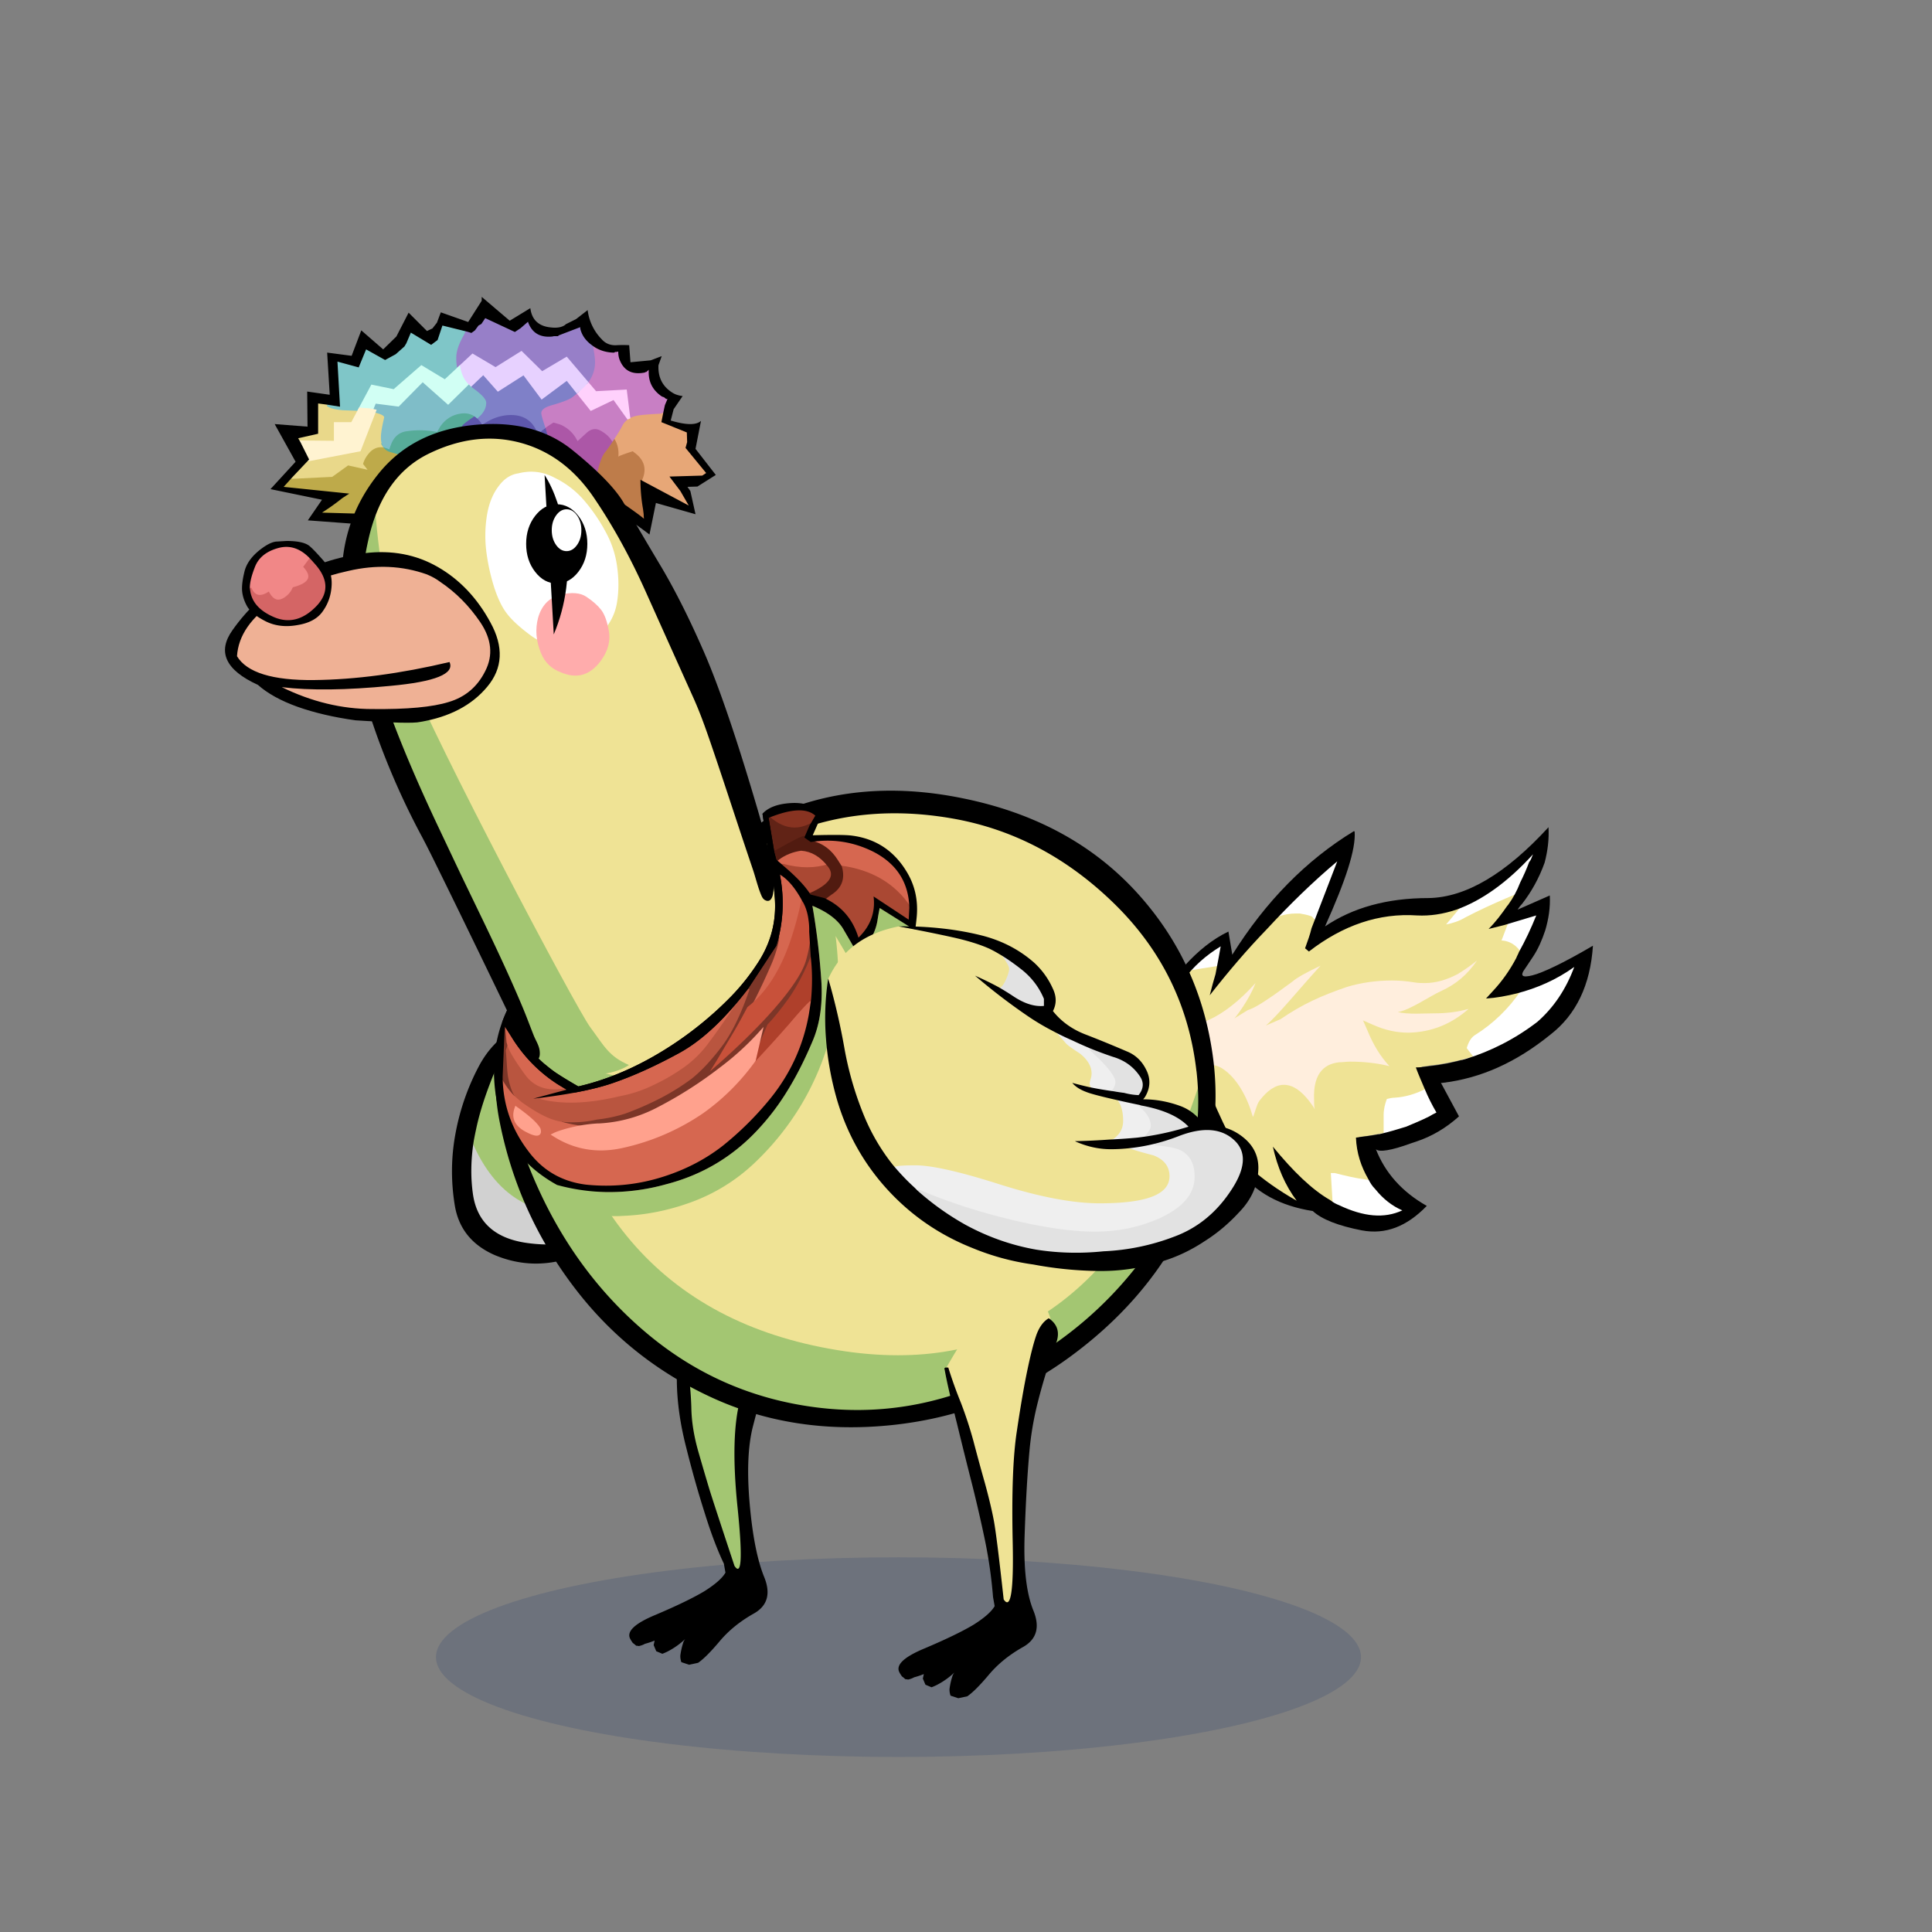 <?xml version="1.0" encoding="utf-8"?>
<svg xmlns="http://www.w3.org/2000/svg" x="0" y="0" version="1.1" viewBox="0 0 300 300" xml:space="preserve">
<rect x="0" y="0" width="300" height="300" fill="#808080" stroke="none"/>
<style type="text/css">
.color__skin{fill:#efe395;}
.color__skinDark{fill:#a3c672;}
.color__skinLight{fill:#ffeedd;}
.color__beak{fill:#efb195;}
</style>
<ellipse cx="139.516" cy="257.319" rx="71.817" ry="15.5" opacity="0.15" fill="#002268"/>
<g id="Birb_Group">
<g id="Left_Wing">
<path d="M85.106 193.493c-1.199 0-2.442-.1-3.694-.295-4.799-.783-7.56-3.359-8.208-7.66-.382-2.621-.349-5.422.1-8.325l.132-.854.345.792c3.073 7.065 7.837 10.647 14.159 10.647 2.735 0 5.82-.666 9.171-1.98l.454-.179-.121.473c-.331 1.297-.957 2.546-1.392 3.913l-.03.093-1.733.998c-2.926 1.511-5.853 2.377-9.183 2.377z" fill="#D1D1D1"/>
<path d="M87.938 188.298c-6.54 0-11.458-3.684-14.617-10.948l-.03-.069.013-.074c.119-.665.253-1.334.402-2.01.767-3.634 2.354-8.01 4.718-13.004.401-.868.643-1.491.945-2.061l.065-.122.138-.01c.974-.068 2.034-.202 2.934-.202 6.423 0 11.039 1.762 13.72 5.234 3.338 4.326 3.747 11.418 1.216 21.081l-.032.123-.118.046c-3.409 1.339-6.556 2.016-9.354 2.016z" class="color__skinDark"/>
<path d="m79.7 160.15-.25-.15c-2.067 1.3-3.717 3.067-4.95 5.3a36.224 36.224 0 0 0-3.75 10.6c-.7 3.667-.75 7.383-.15 11.15.567 3.667 2.65 6.283 6.25 7.85 3.533 1.467 7.133 1.7 10.8.7 3.467-.9 6.267-2.75 8.4-5.55-.467.267-1.017.583-1.65.95-3.933 2.033-8.25 2.683-12.95 1.95-4.7-.767-7.367-3.25-8-7.45-.38-2.608-.347-5.358.1-8.25.119-.661.252-1.327.4-2 .767-3.633 2.333-7.95 4.7-12.95.4-.866.75-1.583 1.05-2.15z"/>
</g>
<g id="Leg2">
<path d="M114.554 244.102c-.421 0-.714-.36-.922-.675-2.035-6.085-3.413-10.282-3.91-11.877a409.602 409.602 0 0 1-1.752-5.959c-.71-2.466-1.086-4.831-1.12-7.032-.065-2.129-.249-4.107-.543-5.876a47.647 47.647 0 0 0-1.334-5.383.498.498 0 0 1 .105-.48c4.169-4.68 9.383-7.227 15.494-7.567h.001c.248 0 .444.147.507.358a.5.5 0 0 1-.233.576 1.752 1.752 0 0 0-.782.901c-.688 1.802-1.354 4.001-1.979 6.532a863.927 863.927 0 0 1-2.603 9.613c-1.079 3.788-1.225 9.512-.436 17.015.773 7.623.474 9.125.034 9.612a.706.706 0 0 1-.527.242z" class="color__skinDark"/>
<path d="M106.8 212.6a47.974 47.974 0 0 0-1.35-5.45H105l-.15.1c0 .1.033.517.1 1.25s.117 2.717.15 5.95c.033 3.233.517 6.667 1.45 10.3.9 3.6 1.85 6.967 2.85 10.1.967 3.133 1.967 5.783 3 7.95l.25 1.4c-.5.867-1.6 1.833-3.3 2.9-1.733 1.033-4.25 2.25-7.55 3.65-3.3 1.367-4.6 2.633-3.9 3.8.067.133.15.267.25.4a.66.66 0 0 0 .3.3c.1.1.217.2.35.3.133 0 .267.017.4.05.333-.067.65-.183.95-.35.5-.133 1-.3 1.5-.5l-.15.7.4.95.95.4c.267-.1.533-.217.8-.35a11.692 11.692 0 0 0 2.75-1.95c-.1.133-.183.267-.25.4-.233.667-.4 1.367-.5 2.1-.033.333.017.7.15 1.1l1.2.4 1.4-.3c.833-.567 1.95-1.683 3.35-3.35 1.4-1.667 3.167-3.1 5.3-4.3s2.667-3.1 1.6-5.7c-1.067-2.633-1.817-6.45-2.25-11.45s-.25-9.017.55-12.05c.8-3.067 1.583-6.017 2.35-8.85.733-2.867 1.7-5.917 2.9-9.15.6-1.633.217-2.917-1.15-3.85-.167.067-.317.15-.45.25-.467.267-.8.65-1 1.15-.7 1.833-1.367 4.033-2 6.6a872.81 872.81 0 0 1-2.6 9.6c-1.1 3.867-1.25 9.6-.45 17.2.767 7.567.6 10.517-.5 8.85-2.1-6.333-3.383-10.25-3.85-11.75-.467-1.533-1.05-3.517-1.75-5.95s-1.067-4.733-1.1-6.9c-.067-2.166-.25-4.15-.55-5.95z"/>
</g>
<g id="Body_Group">
<g id="Tail">
<g id="Tail_Inner">
<path d="M214.25 189.45c-1.9 0-4.1-.5-6.4-1.6-.5-.2-1-.5-1.5-.8l-.3-.2-.3-5.4.7-.1c.5 0 1-.1 1.5-.1h.2c1.6.4 3.1.8 4.7 1l.4.1.2.3c.3.5.6 1 1 1.5 1.1 1.4 2.5 2.4 3.9 3.1l1.4.6-1.4.6c-1.3.8-2.7 1-4.1 1zm-.2-13.3c0-.7-.1-1.5-.1-2.2 0-1.2.2-2.4.7-3.4l.1-.3.4-.1c.5-.1 1.1-.2 1.7-.3 1.5-.1 3-.6 4.4-1.3l.7-.3.3.7c.5 1.2 1.1 2.4 1.8 3.6l.4.6-.7.3c-.4.2-.8.4-1.1.6-1.2.6-2.4 1.1-3.6 1.6-1.4.5-2.7.8-4 1.1l-.8.2-.2-.8zm12.4-12.2.1-.3c.3-1.5 1-2.6 2.1-3.3 2.5-1.6 4.7-3.7 6.6-6.4l.2-.2.3-.1c3-.7 5.9-2.1 8.7-3.9l1.8-1.2-.8 2.1c-1.3 3.6-3.3 6.5-5.8 8.8-3.6 2.7-7.5 4.7-11.5 5.9l-.5.1-1.2-1.5zm-42.9-12.3c1.5-2.1 3.5-3.9 5.9-5.3l1.3-.8-.3 1.6c-.2 1.2-.5 2.7-.9 4.4l-.1.5-7 1.2 1.1-1.6zm51.6-2.4c-.5-.6-1.1-.9-1.8-1-.4-.1-.8-.1-1.1-.1l-.9-.1 1.8-4.9 6.7-2-.5 1.3c-.8 2-1.7 4-2.7 5.8-.1.3-.3.6-.4.9l-.5.9-.6-.8zm-12.1-3.6-1.4-.1 4.1-4.9.2-.1c3.8-1.3 7.7-4.2 11.7-8.4l1.2.7c-.2.5-.4.9-.6 1.3-.4 1.1-.9 2.1-1.4 3.2-.5 1.2-1.1 2.4-1.8 3.5l-.1.4-.3.1c-2.1.9-4.2 1.9-6.3 2.9-1.5.9-3.2 1.3-4.9 1.3 0 .1-.3.1-.4.1zm-20.1-1.5c-.4-.1-.9-.2-1.3-.3h-.5c-1.3 0-2.7.4-4 1.1l-.9-1.1c3.6-3.9 7.4-7.5 11.1-10.7l1.1.8c-1 2.6-2.3 6-4 10.3l-.4 1.1-1.1-1.2z" fill="#FFFFFF"/>
<path d="M208.85 179.95c-2.3-2.4-4.5-5.1-6.5-8-1-1.4-2-2.1-2.9-2.1s-1.8.6-2.7 1.9c-.9 1.1-1.4 2.4-1.6 4h-1.4c-.3-4.1-1.9-6.9-4.6-8.6-.5-.3-.9-.4-1.3-.4-.7 0-1.4.4-2 1.3-1.5 1.8-2.3 4-2.3 6.7v2.5l-1.3-2.2c-.2-.4-.4-.7-.6-1.1-1.4-2.7-2.2-5.8-2.3-9.2 0-.6 0-1.3.1-1.9.2-2.4.7-4.7 1.5-6.8l.9-2.3.5 2.4c0 .2.2.6.8 2 0 .1.2.3.8.3.7 0 1.8-.3 3.2-.9 2.7-1.1 5.6-3.8 8.8-7.9l1.2.6c-.5 1.9-.9 3.2-1.3 4.2 1.3-.8 2.6-1.8 3.9-2.8 1.3-1.1 3.9-2.4 7.8-4l.8 1.1c-2.1 2.3-4 4.3-5.7 6 2-1 4-1.9 6.1-2.6 2.5-.7 5-1.1 7.4-1.1 1.2 0 2.5.1 3.8.3.5.1.9.1 1.4.1 1.5 0 3-.4 4.4-1.2 1.9-1.1 3.8-2.6 5.6-4.3l1.1.8c-1.8 4.2-4.4 7.1-8 8.7-.6.3-1.3.5-1.9.7h.3c1.8 0 3.7-.3 5.5-.8l4.3-1.3-1.6 1.8c-3.4 3.9-7.4 5.9-12.1 6h-.2c-1.5 0-2.9-.2-4.3-.7 1.2 2.4 2.9 4.3 4.8 5.5l-.6 1.2c-2.9-1.1-5.9-1.7-8.9-1.7-.5 0-1.1 0-1.6.1-1.2.1-2.8.6-2.6 4.3.1 2.5.9 4.5 2.4 6.1.6.7 1.2 1.4 1.9 2.2l-1 1.1z" class="color__skinLight"/>
<path d="M206.35 187.15c-2.2-1.3-4.6-3.3-7-6.1.7 1.9 1.6 3.6 2.7 5.1l-.9 1c-3-1.8-5.4-3.4-7.1-5-1.6-1.5-3.5-4.8-5.9-10.2-.5 1.5-.8 3.5-1 6l-.1 1.2-1-.6c-1.5-.9-2.8-2.1-3.8-3.4l-.1-.2v-.2c0-3 .9-5.5 2.6-7.6.9-1.2 2-1.8 3.1-1.8.7 0 1.4.2 2 .6 2.3 1.5 3.9 4.6 4.7 7.5.3-.6.6-2 1-2.5 1.2-1.6 2.5-2.5 3.8-2.5 1.4 0 2.7.9 4 2.6.3.4.6.8.8 1.2-.1-.5-.1-1-.1-1.5-.2-4.5 2-5.6 3.9-5.8.6 0 1.1-.1 1.7-.1 2 0 4.1.2 6.1.7-1.4-1.5-2.5-3.3-3.4-5.5l-.7-1.6 1.6.7c1.8.8 3.6 1.2 5.4 1.2h.2c3.4-.1 6.5-1.3 9.2-3.7-1.7.5-3.5.7-5.3.7-1.5 0-4.2.2-5.7-.2 1.9-.3 5-2.5 6.8-3.3 2.2-1 4-2.5 5.5-4.7-1 .8-2 1.5-3 2.1-1.7.9-3.4 1.4-5.1 1.4-.5 0-1 0-1.6-.1-1.2-.2-2.4-.3-3.5-.3-2.3 0-4.7.3-7 1-3.8 1.3-6.8 2.6-10.3 5l-2.3 1c1.9-1.6 5.2-5.7 8.5-9.3-2.1 1-3.6 1.8-4.4 2.5-1.4 1-2.7 2-4.1 2.9-1.8 1.2-2.5 1.4-2.8 1.5l-2.1 1.3c.1 0 2.4-3 3.3-5.5-2.5 2.8-5 4.7-7.2 5.7-1.6.7-2.8 1-3.8 1-1.3 0-1.9-.6-2.1-1.2-.7-1.6-.9-2.1-.9-2.3v-.2l.1-.2c.6-1.6 1.5-3.1 2.5-4.4l.2-.2 6.2-1-.3 1.2c2.2-2.7 4.5-5.3 6.7-7.7l.1-.1.1-.1c1.5-.8 3.1-1.3 4.6-1.3h.7c.6.1 1.1.2 1.7.4l.2.1.9 1-.2.4c-.3.7-.6 1.5-.9 2.2 4.8-3.5 9.9-5.2 15.1-5.2H220.75c1.7 0 3.4-.3 5.1-.8l2.3-.7-3.6 4.3c1-.2 2-.5 3-1.1 2.1-1.1 4.3-2.1 6.4-3l2.1-.9-1.3 1.9c-.4.6-.9 1.3-1.3 1.8l1.3-.4-1.6 4.2h.2c1 .1 1.9.6 2.6 1.5l.3.4-.2.4c-1 1.9-2.2 3.6-3.5 5.1 1-.1 1.9-.3 2.9-.6l1.8-.5-1.1 1.5c-1.9 2.8-4.3 5.1-7 6.8-.7.4-1.1 1.1-1.4 2.1l1 1.3-1 .3c-1.8.5-3.7.9-5.7 1.1-.4.1-.8.1-1.3.2.3.8.7 1.6 1 2.5l.3.6-.6.3c-1.6.8-3.2 1.3-4.9 1.4-.4 0-.8.1-1.2.2-.3.8-.5 1.6-.5 2.5V175.95l-.6.1c-1.1.2-2.2.4-3.2.5.2 2 .8 3.8 1.7 5.5l.7 1.3-1.4-.2c-1.6-.2-3.2-.6-4.8-1h-.6l.3 5h-.6z" class="color__skin"/>
<path d="m210.35 129.15-.1-.1c-7.4 4.5-13.7 10.9-18.9 19.2l-.6-3.6c-2.5 1.2-4.7 3-6.8 5.3-4.5 4.7-6.4 10.6-5.7 17.6.6 5 2.3 8.4 5.1 10.3 1.2.8 2.6 1.4 4.4 1.6l.2-4.1c.3.8 1.8 2.9 4.4 6.4 2.6 3.4 6.4 5.5 11.5 6.3 1.4 1.3 4 2.3 7.6 3 3.7.7 7-.6 10.1-3.8-3.9-2.2-6.5-5.2-7.9-8.8.5.5 2.4.2 5.4-.9l.9-.3c2.4-.8 4.6-2.1 6.6-3.9l-2.8-5.2h.2c6-.7 11.5-3.2 16.8-7.5 4-3.1 6.2-7.7 6.6-13.8-4.6 2.7-7.8 4.2-9.4 4.6-1.6.4-2 .1-1.1-1.1l1.2-1.8c.8-1.2 1.4-2.6 1.9-4.1.5-1.7.8-3.5.7-5.4l-5 2.2c.2-.3.4-.6.7-.9 1.4-1.8 2.6-3.9 3.5-6.4.5-1.9.7-3.7.6-5.5-6.6 7.2-12.8 10.9-18.6 11-6.5 0-11.8 1.5-16.1 4.4 3.2-7.1 4.8-12 4.6-14.7m-7.7 18.1.6.5c5.3-4.1 10.9-6 16.8-5.6 2 .1 4-.2 6.1-.9 3.9-1.4 7.9-4.2 11.9-8.6-.2.4-.3.9-.6 1.2-.4 1.1-.9 2.2-1.4 3.2-.5 1.3-1.1 2.4-1.9 3.5l-.1.1c-.9 1.3-1.8 2.5-2.9 3.6l2.4-.6 5-1.5c-.8 2-1.7 3.9-2.7 5.7-.1.3-.3.6-.4.9-1 1.9-2.2 3.6-3.6 5.1l-1.1 1.2c1.6-.1 3.2-.4 4.8-.8 3.1-.8 6.1-2.1 8.9-4.1-1.3 3.5-3.2 6.3-5.7 8.5-3.5 2.7-7.3 4.6-11.2 5.8-1.8.5-3.6.9-5.6 1.1-.7.1-1.4.2-2.1.2.4 1.1.9 2.2 1.4 3.4s1.1 2.4 1.8 3.6c-.4.2-.8.4-1.1.6-1.2.6-2.4 1.1-3.6 1.6-1.3.4-2.6.8-3.9 1.1-1.3.3-2.6.4-3.9.6.1 2.4.8 4.5 1.9 6.4.3.6.6 1.1 1.1 1.6 1.2 1.5 2.6 2.6 4.2 3.3-2.8 1.3-6 1-9.8-.8-.5-.2-.9-.4-1.4-.8-2.8-1.6-5.7-4.4-8.9-8.3.7 3.2 1.9 6 3.7 8.4-3-1.7-5.3-3.4-7-4.9-1.6-1.5-3.7-5.3-6.3-11.4-.2.3-.4.7-.5 1.1-.6 1.5-1 3.7-1.2 6.6-1.5-.9-2.7-2-3.6-3.2-.2-.3-.4-.7-.6-1.1-1.4-2.7-2.2-5.7-2.2-8.9 0-.6 0-1.2.1-1.8.2-2.4.7-4.6 1.4-6.6.6-1.5 1.4-2.9 2.4-4.2 1.5-2 3.4-3.7 5.7-5.1-.2 1.2-.5 2.7-.8 4.3-.3 1-.6 2.1-.9 3.3 2.9-3.7 5.8-7.1 8.8-10.2 3.6-3.9 7.3-7.5 11-10.6-1 2.6-2.3 6-4 10.4-.2.9-.6 2-1 3.1z"/>
</g>
</g>
<g id="Body">
<path d="M133.105 219.945c-2.236 0-4.519-.152-6.787-.453-9.945-1.319-18.882-5.264-26.563-11.726-7.652-6.438-13.649-14.672-17.826-24.474-4.247-9.966-4.68-17.891-1.288-23.556.939-1.577 2.096-3.201 3.438-4.823l1.508-1.825.256 2.354c3.303 30.361 18.264 47.932 44.467 52.222 3.14.519 6.203.781 9.104.781h.004c21.288-.002 36.572-14.248 45.427-42.345l1.948.19c1.112 10.018-1.288 19.246-7.136 27.429-.417.824-.909 1.61-1.462 2.337-5.898 7.92-13.592 14.212-22.86 18.694-7.181 3.448-14.659 5.195-22.23 5.195.001 0 .001 0 0 0z" class="color__skinDark"/>
<path d="M139.419 210.445c-3.012 0-6.186-.271-9.432-.808-27.198-4.453-42.719-22.614-46.131-53.979l-.046-.422.271-.326c3.374-4.056 8.093-8.318 14.027-12.667 7.625-5.652 15.569-10.217 23.606-13.566 5.396-2.249 11.183-3.389 17.2-3.389 3.061 0 6.245.295 9.463.877 9.491 1.729 18.044 6.278 25.422 13.52 7.366 7.23 11.721 16.06 12.943 26.245.013.108.082.543.082.543l-.071.228c-9.147 29.025-25.074 43.744-47.334 43.744-.001 0 .001 0 0 0z" class="color__skin"/>
<path d="M188.05 162.2c-1.567-9.1-5.467-17.033-11.7-23.8-6.833-7.4-15.8-12.217-26.9-14.45-11.1-2.267-21.183-1.25-30.25 3.05-2.7 2.033-6.117 4.333-10.25 6.9a271.82 271.82 0 0 0-21.85 14.95c-8.4 6.267-11.583 14.65-9.55 25.15 1.867 9.567 5.75 18.217 11.65 25.95 5.633 7.4 12.7 13.067 21.2 17s17.817 5.383 27.95 4.35c10.1-1.033 19.2-4.45 27.3-10.25 8.067-5.8 14.133-12.717 18.2-20.75 4.005-7.95 5.555-16.25 4.65-24.9a49.781 49.781 0 0 0-.45-3.2m-2.3 3.85c.015.126.032.243.05.35 1.093 9.836-1.24 18.77-7 26.8-.4.8-.867 1.55-1.4 2.25-5.833 7.833-13.333 13.967-22.5 18.4-9.167 4.4-18.65 5.95-28.45 4.65-9.8-1.3-18.483-5.133-26.05-11.5s-13.417-14.4-17.55-24.1c-4.133-9.7-4.583-17.25-1.35-22.65.918-1.542 2.034-3.109 3.35-4.7 3.337-4.012 7.954-8.179 13.85-12.5 7.6-5.633 15.4-10.117 23.4-13.45 8-3.333 16.7-4.15 26.1-2.45 9.333 1.7 17.633 6.117 24.9 13.25 7.233 7.1 11.45 15.65 12.65 25.65z"/>
</g>
<g id="Neck">
<path d="M133.05 147.9c1.767-1.167 2.833-2.817 3.2-4.95.1-.667.217-1.317.35-1.95l5.5 3.45c.263 1.179-.121 2.229-1.15 3.15l-3.05-2.9-.4 1c-.933 2.233-2.467 3.883-4.6 4.95l-3.15-5.3c.2 1.6.333 3.217.4 4.85.167 3.533-.233 7.067-1.2 10.6a42.279 42.279 0 0 1-4.65 10.95 42.545 42.545 0 0 1-7.05 8.75 28.395 28.395 0 0 1-9.85 6.15c-3.533 1.3-7.1 2.017-10.7 2.15-4.4.333-7.8-1.267-10.2-4.8a31.198 31.198 0 0 0 7.45 1.1 32.668 32.668 0 0 0 9.45-1.2c5.567-1.433 10.3-4.233 14.2-8.4a36.925 36.925 0 0 0 4.65-6.1c1.36-2.188 2.643-4.705 3.85-7.55 1.243-2.812 1.71-6.162 1.4-10.05a109.891 109.891 0 0 0-1.35-11.15c2.433 1 4.067 2.267 4.9 3.8a310.856 310.856 0 0 1 2 3.45zM89 169.052l3.444-.496 3.348-1.449s-2.447-.568-6.626-1.606c-4.368-1.086-7.316-2.5-7.316-2.5l7.15 6.051z" class="color__skinDark"/>
<path d="M94.094 184.359a30.96 30.96 0 0 1-3.12-.16c-3.825-.475-6.911-2.274-9.176-5.351-2.619-3.458-3.965-7.378-3.999-11.646l.472-.117a11.68 11.68 0 0 0 1.958 2.741c.242.205.492.423.735.637l.492.393c.041.028.085.059.123.081 1.268.886 2.381 1.551 3.325 1.987.811.389 1.629.65 2.435.779a19.68 19.68 0 0 0 5.411.747l.016.499a22.763 22.763 0 0 0-5.836 1.137 8.123 8.123 0 0 0-.4.148c2.111 1.264 4.388 1.904 6.777 1.904 1 0 2.041-.112 3.092-.334a35.165 35.165 0 0 0 12.51-5.361 34.508 34.508 0 0 0 7.988-7.939c2.774-2.991 4.925-5.394 6.411-7.165 2.143-2.465 2.412-2.465 2.591-2.465h.14l.124.146.048.078-.014.09a7.305 7.305 0 0 0-.048.387c-.103.681-.202 1.33-.303 1.965-.871 4.891-2.907 9.337-6.052 13.218a49.643 49.643 0 0 1-7.388 7.339c-2.613 2.043-5.633 3.638-8.978 4.741a29.46 29.46 0 0 1-9.334 1.521zm-13.808-11.854c-.291 1.151.213 2.062 1.533 2.775.88.469 1.308.567 1.511.567.074 0 .128-.014.146-.037.007-.009.063-.094-.018-.396-.342-.643-1.414-1.636-3.172-2.909zm8.35-.789c-2.168 0-4.159-.296-5.915-.879l.05-.485c5.548-.628 9.852-1.498 12.792-2.586 2.99-1.058 6.258-2.549 9.717-4.436 3.47-1.877 7.06-5.219 10.671-9.933l.406.291c-2.758 4.138-4.729 6.985-5.859 8.464a17.436 17.436 0 0 1-3.953 3.951 31.009 31.009 0 0 1-4.84 2.823 20.65 20.65 0 0 1-5.311 1.77c-2.804.676-5.419 1.02-7.758 1.02.001 0 .001 0 0 0zm-2.528-2.063c-2.096 0-3.764-.826-4.959-2.456-1.497-2.044-2.45-3.612-2.833-4.661a4.372 4.372 0 0 0-.152-.607 28.494 28.494 0 0 1-.063-1.776.659.659 0 0 0 .003-.212c.021-.231.038-.392.047-.555l.043-.76.416.638c.435.668.869 1.354 1.303 2.055 2.098 3.245 4.86 5.824 8.208 7.663l.599.328-.669.136a9.941 9.941 0 0 1-1.943.207zm29.921-13.219a99.71 99.71 0 0 0 3.391-7.132c.35-.824.649-1.673.889-2.521 1.081-3.533 1.264-7.21.545-10.935l-.105-.545.478.283c1.3.77 2.526 2.232 3.644 4.348l.043.082-.02.089c-.969 4.38-2.154 7.9-3.523 10.465-1.347 2.602-3.019 4.682-4.968 6.18l-.374-.314zm24.963-15.346c-2.318-3.498-5.859-5.58-10.524-6.189l-.12-.016-.063-.104a22.044 22.044 0 0 0-.593-.94c-.931-1.508-2.225-2.463-3.85-2.846l.019-.49a16.76 16.76 0 0 1 2.634-.213c2.435 0 4.828.567 7.114 1.686 3.774 1.903 5.738 4.92 5.841 8.969l.022.869-.48-.726zm-15.657-5.919c-1.2 0-2.462-.178-3.75-.527h-.098l-.056-.058c-.316-.29-.662-.586-1.038-.89l-.239-.191.536-.445c1.045-.766 2.277-1.252 3.673-1.455 1.792.103 3.317.993 4.584 2.646l.217.283-.34.107c-1.111.351-2.286.53-3.489.53z" fill="#D66750"/>
<path d="M92.75 174.95c-1.899 0-3.756-.256-5.519-.76l.092-.489a16.82 16.82 0 0 0 5.272-.346 22.31 22.31 0 0 0 4.28-.894 47.312 47.312 0 0 0 5.262-2.284 34.814 34.814 0 0 0 4.964-3.078c1.432-1.139 2.948-2.755 4.5-4.801 1.557-2.017 3.007-4.986 4.313-8.829l4.428-6.758.631-1.445c.111 1.025-.734 3.387-1.092 4.231a100.518 100.518 0 0 1-3.409 7.168 92.013 92.013 0 0 1-1.955 3.559c-.678 1.139-1.364 2.293-2.058 3.464 7.225-6.375 11.344-11.352 12.25-14.802.431-1.529.664-2.955.692-4.242l.499-.01.254 4.052-.018.048c-.965 2.699-2.069 4.924-3.283 6.611-1.205 1.674-2.307 3.029-3.273 4.028l-2.249 5.374-.474-.154.786-3.38a43.182 43.182 0 0 1-5.543 4.937 63.786 63.786 0 0 1-9.835 6.272 22.376 22.376 0 0 1-9.301 2.527h-.006l-.208.001zm-12.88-4.776a12.211 12.211 0 0 1-2.042-2.858l-.03-.06.303-7.116.357-.869c.004.581.164 2.022.192 2.566.06.152.113.365.147.574.201 2.291.418 3.979.648 5.037.22 1.044.497 1.86.822 2.429l-.397.297z" fill="#7C3628"/>
<path d="M88.882 174.273c-.531 0-1.071-.025-1.605-.074a9.44 9.44 0 0 1-2.585-.823c-.967-.446-2.107-1.127-3.385-2.021a2.434 2.434 0 0 1-.153-.103l-.509-.406a83.217 83.217 0 0 0-.758-.657c-.406-.679-.701-1.544-.932-2.638-.234-1.077-.212-2.153-.413-4.447l.242-.74c.367 1.005 1.298 2.532 2.767 4.538 1.111 1.515 2.602 2.251 4.556 2.251.574 0 1.194-.067 1.842-.198l.115.486-4.351 1.171c1.495.401 3.146.604 4.922.604 2.299 0 4.875-.339 7.655-1.009a20.213 20.213 0 0 0 5.199-1.731 30.55 30.55 0 0 0 4.765-2.778 16.946 16.946 0 0 0 3.842-3.844c1.128-1.475 3.093-4.313 5.845-8.442l.445.219c-1.324 3.896-2.8 6.914-4.389 8.973-1.576 2.078-3.122 3.725-4.592 4.893a35.205 35.205 0 0 1-5.042 3.128 47.795 47.795 0 0 1-5.328 2.313 22.726 22.726 0 0 1-4.358.912 17.258 17.258 0 0 1-3.795.423z" fill="#B9553F"/>
<path d="m116.87 164.553 2.3-5.45c1.001-1.058 2.087-2.395 3.277-4.049 1.186-1.649 2.695-4.442 3.644-7.096l.057.665c.237 2.08.255 4.284.051 6.551l-.067.753-.308-.503c-.18.134-.716.607-2.136 2.241-1.489 1.774-3.645 4.184-6.405 7.156l-.413-.268z" fill="#AF402B"/>
<path d="M93.307 178.639c-2.636 0-5.139-.75-7.442-2.229l-.369-.236.392-.197c.272-.137.569-.259.883-.364a23.213 23.213 0 0 1 5.963-1.161l.216-.001a21.88 21.88 0 0 0 9.084-2.472 63.319 63.319 0 0 0 9.763-6.226 42.613 42.613 0 0 0 6.117-5.571l.648-.718-1.219 5.243c-2.313 3.23-5.042 5.941-8.149 8.147a35.635 35.635 0 0 1-12.692 5.439c-1.085.229-2.16.346-3.195.346zm-9.976-2.291c-.384 0-.956-.205-1.748-.627-1.672-.905-2.233-2.151-1.667-3.707l.112-.309.268.19c2.018 1.438 3.204 2.529 3.627 3.338.118.422.096.693-.049.882-.082.107-.243.233-.543.233z" fill="#FFA18D"/>
<path d="M111.235 164.773c.967-1.635 1.917-3.234 2.85-4.802a91.35 91.35 0 0 0 1.943-3.537l.025-.05.044-.033c1.891-1.453 3.516-3.478 4.83-6.017 1.35-2.526 2.519-6.004 3.478-10.339l.112-.505.326.4c.052.064.094.127.128.193.431.819.709 1.758.826 2.787.087.56.121 1.164.103 1.786-.029 1.326-.269 2.794-.71 4.359-.979 3.729-6.91 10.411-14.94 17.346l.985-1.588z" fill="#C8513A"/>
<path d="M133.061 145.672c-.841-2.781-2.578-4.799-5.165-5.995l-.367-.169.315-.253c.337-.27.676-.523 1.013-.76 1.417-.913 1.873-2.146 1.403-3.775l-.105-.366.378.049c4.815.629 8.475 2.785 10.876 6.41l.046.068-.129 2.368-5.379-3.554c.142 2.32-.688 4.364-2.473 6.084l-.295.284-.118-.391zm-7.424-6.642c-.756-1.236-2.168-2.729-4.198-4.438l-.524-.441h.718l.082.009c1.246.338 2.464.51 3.62.51 1.152 0 2.276-.171 3.34-.507l.165-.053.107.137c.512.654.688 1.311.527 1.951-.266 1.053-1.419 2.012-3.524 2.933l-.2.087-.113-.188z" fill="#AA4833"/>
<path d="M123.379 129.002c-1.422-.001-2.833-.611-4.194-1.814l-.302-.268.373-.151c1.933-.787 3.566-1.186 4.855-1.186 1.116 0 2.009.297 2.657.882l.149.136-1.04 1.793-.07.033c-.811.381-1.628.575-2.428.575z" fill="#883321"/>
<path d="m118.988 126.346.528.467c1.267 1.121 2.567 1.689 3.863 1.689.726 0 1.471-.178 2.215-.528l.599-.281-1.132 2.615-.172-.008c-.128.009-.839.252-4.516 2.318l-.311.175-1.074-6.447z" fill="#612316"/>
<path d="m125.083 138.963.666-.292c1.928-.843 3.019-1.716 3.24-2.596.124-.49-.019-.987-.437-1.521-1.177-1.534-2.578-2.36-4.168-2.455-1.264.188-2.42.645-3.387 1.353l-.591.486-.521-1.62.242-.136c4.24-2.383 4.595-2.383 4.765-2.383h.079l.071.045 1.001.7c1.673.376 3.071 1.406 4.069 3.024.196.295.398.615.602.952.558 1.903.018 3.359-1.579 4.389-.321.226-.65.472-.979.735l-.098.078-2.975-.759z" fill="#511B10"/>
<path d="M78.8 156.75a21.337 21.337 0 0 0-2.1 8.8c-.067 3.868.616 7.384 2.05 10.55 1.435 3.196 4.018 5.83 7.75 7.9a31.198 31.198 0 0 0 7.45 1.1 32.668 32.668 0 0 0 9.45-1.2c5.567-1.433 10.3-4.233 14.2-8.4a36.925 36.925 0 0 0 4.65-6.1c1.36-2.188 2.643-4.705 3.85-7.55 1.243-2.812 1.71-6.162 1.4-10.05a109.891 109.891 0 0 0-1.35-11.15c2.433 1 4.067 2.267 4.9 3.8a310.856 310.856 0 0 1 2 3.45c1.767-1.167 2.833-2.817 3.2-4.95.1-.667.217-1.317.35-1.95l5.5 3.45c.1-.7.183-1.4.25-2.1.233-2.6-.3-4.95-1.6-7.05-1.967-3.233-4.8-5.083-8.5-5.55-.9-.12-2.916-.137-6.05-.05l1.5-3.4c-1.227-1.188-2.86-1.722-4.9-1.6-2.034.123-3.501.673-4.4 1.65l1 6.75c.433 2 .733 4.067.9 6.2.3 3.7-.583 7.117-2.65 10.25a34.175 34.175 0 0 1-4 5.05 54.915 54.915 0 0 1-12.2 9.45c-3.867 2.2-7.75 3.75-11.65 4.65-1.4-.8-2.6-1.533-3.6-2.2-3.5-2.5-5.967-5.75-7.4-9.75m46.1-26.7 1 .7c3.333-.533 6.533-.05 9.6 1.45 3.7 1.867 5.6 4.783 5.7 8.75l-.1 1.85-5.45-3.6c.3 2.467-.483 4.6-2.35 6.4-.867-2.867-2.633-4.917-5.3-6.15l-2.15-.55c-.774-1.266-2.191-2.766-4.25-4.5-.32-.293-.67-.593-1.05-.9l-.3-1.1-.9-5.4c3.511-1.429 5.928-1.546 7.25-.35l-.9 1.55-.8 1.85M78.4 159.4c.433.667.867 1.35 1.3 2.05 2.133 3.3 4.9 5.883 8.3 7.75l-5.2 1.4c5.593-.633 9.876-1.5 12.85-2.6 3.013-1.066 6.263-2.549 9.75-4.45 3.516-1.902 7.1-5.235 10.75-10l4.4-6.7c1.096-3.585 1.279-7.269.55-11.05 1.266.75 2.449 2.167 3.55 4.25.04.05.074.1.1.15.419.797.685 1.697.8 2.7.086.559.119 1.142.1 1.75l.25 4c.237 2.073.254 4.24.05 6.5a8.911 8.911 0 0 0-.05.4c-.1.667-.2 1.317-.3 1.95-.867 4.867-2.867 9.233-6 13.1a49.031 49.031 0 0 1-7.35 7.3c-2.6 2.033-5.567 3.6-8.9 4.7-4 1.333-8.117 1.783-12.35 1.35-3.767-.467-6.767-2.217-9-5.25-2.6-3.433-3.917-7.267-3.95-11.5l.3-7.05a.75.75 0 0 0 0-.25c.023-.163.04-.329.05-.5z"/>
</g>
<g id="Head_Group">
<g id="Head_Group_Inner">
<g transform="translate(-8 -18)">
<g class="Crown">
<path d="m57.175 97.827.691-.438a34.632 34.632 0 0 0 2.879-2.036c.205-.17.435-.33.68-.47l.082-.059-9.972-1.026 1.749-1.943 6.13-.302 2.531-1.822 1.884.423.028-.115c.21-.84.669-1.62 1.366-2.316.591-.52 1.237-.778 1.932-.778.193 0 .391.02.593.06l.106.021.057.091c.188.299.452.493.806.592 2.537.734 4.35 1.361 5.392 1.865.34.16.597.556.782 1.207l.061.216-.208.084c-.995.401-2.026.773-3.067 1.106-.356.041-.65.118-.925.24-.315.106-.607.22-.9.35l-6.467 5.224-6.21-.174z" fill="#BEAA4A"/>
<path d="m55.874 89.12 7.743-1.489 2.376-6.118.207.042c1.313.268 1.95.691 1.95 1.295l-.256 1.203c-.162.81-.244 1.433-.244 1.847 0 .523.089.934.264 1.22l.297.486-.559-.11a2.586 2.586 0 0 0-.497-.05c-.578 0-1.099.21-1.59.643-.587.589-.991 1.25-1.191 1.957l.702.902-3.021-.678-2.469 1.777-6.795.334 3.083-3.261zm-1.369-2.222-.593-1.018 3.238-.73v-4.786l1.848.247.052.039c.373.278 1.104.463 2.171.551 1.069.036 1.969.069 2.689.099l.397.017-1.457 2.733h-2.5v2.903l-5.845-.055z" fill="#E9D88A"/>
<path d="M63.89 81.8c-.719-.03-1.619-.063-2.698-.1-1.191-.098-1.986-.31-2.441-.65l.188-.447 1.594.251-.402-7.037 3.422.933 1.173-2.856 3.075 1.72 1.529-.834 1.303-1.167.252-.442.796-1.884 3.253 1.961.803-.602.798-2.395 4.361 1.076-.117.273c-.14.321-.31.662-.511 1.022-.608 1.121-.918 2.107-.918 2.928 0 .577.049 1.116.145 1.602l.027.136-2.39 2.224-3.655-2.204-4.206 3.662-3.339-.688-1.886 3.523-.156-.005z" fill="#7FC6C8"/>
<path d="m107.124 92.609.1-.214c.652-1.397.412-2.543-.734-3.503-.12-.096-.232-.184-.337-.264-.585.188-1.155.389-1.711.605-.195.114-.407.245-.602.375l-.489.327.104-.579c.215-1.19.027-2.221-.559-3.063l-.099-.142.099-.143a22.243 22.243 0 0 0 1.434-2.374c.279-.414.608-.747.991-1.014l.238-.162.017.022c.46-.235.996-.396 1.592-.479.7-.1 1.785-.185 3.223-.252.181-.033.378-.094.555-.177l.449-.211-.406 2.033 3.909 1.583.056 1.663-.226.849 3.293 4.015-.889.593-4.688.138 1.408 1.863 1.755 3.033-8.483-4.522z" fill="#E7A777"/>
<path d="M107.842 98.743a24.919 24.919 0 0 0-1.089-.841 96.818 96.818 0 0 0-3.891-2.693 27.348 27.348 0 0 0-2.915-1.531l-.185-.083.043-.198a60.3 60.3 0 0 0 .299-1.444c.447-2.063.905-3.357 1.403-3.961.497-.633.963-1.299 1.38-1.973l.2-.323.217.313c.573.822.812 1.795.714 2.896l.207-.121a28.69 28.69 0 0 1 1.899-.671l.123-.039.103.077c.135.101.287.22.456.354 1.315 1.102 1.615 2.463.894 4.05.003 1.493.136 2.991.396 4.451l.102.813c.002.253.018.475.049.696l.09.634-.495-.406z" fill="#BE7C4A"/>
<path d="M74.409 90.918c-.176-.62-.377-.827-.516-.893-1.019-.493-2.805-1.11-5.313-1.835a1.837 1.837 0 0 1-1.092-.808l-.342-.543.619.169c.127.035.255.074.381.118.041-.113.081-.219.121-.32.497-1.276 1.365-2.052 2.582-2.302a14.117 14.117 0 0 1 4.771.017l.312-.546c.847-1.236 1.979-1.978 3.375-2.222a4.4 4.4 0 0 1 .762-.07 3.4 3.4 0 0 1 2.188.771l.252.203-.261.192c-.159.118-.33.236-.509.357-1.328.885-1.521 1.138-1.548 1.194.014.012.09.412.7 2.632.059.632.351 1.388.875 2.291l.217.373-.432.004a22.625 22.625 0 0 0-3.511.296l-.779.196a6.85 6.85 0 0 0-.8.15c-.538.25-1.125.501-1.718.739l-.258.104-.076-.267z" fill="#57AC99"/>
<path d="M99.94 93.675a17.166 17.166 0 0 0-.986-.444 31.26 31.26 0 0 0-3.783-1.543 91.009 91.009 0 0 0-2.286-.646l-.213-.057.03-.218c.098-.709.147-1.472.147-2.266 0-1.333-.214-2.652-.637-3.921l-.098-.294.138-.137c.475-.346.985-.686 1.517-1.011l.089-.055.102.025c.406.102.813.22 1.219.355 1.133.485 2.011 1.236 2.631 2.243l.971-.89c.519-.456 1.059-.686 1.611-.686.426 0 .86.138 1.291.409.704.417 1.253.914 1.625 1.473l.089.134-.084.136a22.05 22.05 0 0 1-1.416 2.023c-.443.538-.88 1.798-1.303 3.749-.088.456-.188.941-.3 1.451l-.068.311-.286-.141z" fill="#AC57A7"/>
<path d="M92.894 91.043c-1.077-.25-2.2-.485-3.339-.698a39.142 39.142 0 0 0-6.604-.546c-.475-.037-.94-.07-1.416-.1l-.133-.008-.067-.116c-.569-.98-.874-1.783-.933-2.454-.702-2.536-.702-2.695-.702-2.771 0-.21.132-.472 1.761-1.558.173-.116.337-.23.49-.343l.155-.114.15.121c.271.219.528.492.767.815l.502-.288a7.93 7.93 0 0 1 3.46-1.032c.115-.005.225-.008.333-.008 2.061 0 3.541.894 4.402 2.658.102-.104.209-.201.319-.293l.487-.365.159.476c.44 1.322.664 2.694.664 4.081 0 .817-.051 1.602-.152 2.334l-.038.271-.265-.062z" fill="#5E57AC"/>
<path d="M102.892 86.289c-.33-.497-.825-.941-1.47-1.323-.355-.224-.7-.336-1.03-.336-.426 0-.856.188-1.277.558L97.684 86.5l-.153-.281a5.107 5.107 0 0 0-2.529-2.29 16.805 16.805 0 0 0-1.061-.312c-.488.301-.957.615-1.394.934l-.275.2-.109-.322c-.55-1.62-.613-2.077-.613-2.28 0-.756.65-1.324 1.931-1.69 1.599-.457 2.633-.849 3.074-1.164.321-.241.614-.485.875-.729l.197-.185 2.245 2.806 3.56-1.705 1.828 2.55-.378-3.021-4.541.244-1.648-1.942.204-.161c.668-.889 1.005-1.864 1.005-2.904 0-.385-.049-.876-.146-1.459a10.752 10.752 0 0 1-.153-1.231l-.022-.548.428.343c.862.691 1.908 1.077 3.108 1.146h.035l.188-.031a.366.366 0 0 1 .212-.069h.168a.36.36 0 0 1 .182-.05h.35v.25c0 .464.078.886.231 1.254.507 1.243 1.369 1.847 2.636 1.847.29 0 .604-.033.936-.097l.034-.027.063-.032V75.5l.15-.025a.56.56 0 0 1 .188-.148.102.102 0 0 1 .02-.022.506.506 0 0 1 .065-.082l.477-.477-.052.673c-.127 1.686.491 2.97 1.891 3.924.03.012.102.041.188.069-.001-.002 0-.003.005-.003.017 0 .069.016.129.06a.423.423 0 0 1 .163.103c.044.044.095.086.153.128h.498l-.546 1.297-.213.977-.111.052a2.766 2.766 0 0 1-.714.221c-1.453.069-2.522.153-3.207.251-.579.081-1.088.239-1.516.472l-.121.065a3.311 3.311 0 0 0-.843.855 22.18 22.18 0 0 1-1.451 2.401l-.209.303-.204-.305z" fill="#C87FC4"/>
<path d="m105.3 82.95-2.031-2.834-3.541 1.695-2.479-3.1.195-.156c.591-.473 1.065-.931 1.411-1.361l.189-.236 1.516 1.786 4.759-.256.529 4.231.047.232-.445.199-.15-.2z" fill="#FFD1FC"/>
<path d="m95.896 74.023-3.784 2.24-3.196-3.147-3.962 2.476-3.52-2.082-2.342 2.178-.087-.44a8.755 8.755 0 0 1-.155-1.699c0-.905.33-1.971.98-3.169.194-.348.357-.673.49-.98l.089-.205.745.229.449-.327.527-.74.445-.247.686-1.028 4.667 2.181.783-.521 1.539-1.341v.549l.032.108c.526 1.329 1.48 1.975 2.918 1.975.184 0 .375-.011.573-.032a.962.962 0 0 1 .327-.051h.35v-.022l3.9-1.492V69c.118.505.371 1.026.745 1.494.275.335.579.623.9.853l.1.071.005.122c.01.252.059.646.146 1.169.102.61.153 1.128.153 1.541 0 1.15-.37 2.227-1.1 3.2l-.02.026-.076.07-.189.149-3.118-3.672z" fill="#977FC8"/>
<path d="M91.419 85.146c-.757-1.819-2.099-2.703-4.1-2.703-.101 0-.204.002-.308.007a7.42 7.42 0 0 0-3.239.968l-.899.514-.13-.192a4.06 4.06 0 0 0-.8-.896l-.237-.191.233-.195c.714-.6 1.061-1.224 1.061-1.908 0-.171-.189-.705-1.944-1.946a3.02 3.02 0 0 1-.437-.382l-.172-.181 2.618-2.502 2.331 2.635 4.016-2.56 2.79 3.736 3.894-2.896 1.845 2.32-.168.158c-.273.256-.58.512-.921.767-.499.357-1.554.762-3.231 1.241-1.041.297-1.569.704-1.569 1.209 0 .178.102.69.587 2.12l.058.172-.347.259c-.176.146-.35.321-.508.51l-.264.316-.159-.38z" fill="#7F80C8"/>
<path d="m89.289 76.286-3.984 2.54-2.27-2.565-2.227 2.127-.172-.149c-.838-.725-1.387-1.731-1.632-2.991l-.026-.136 2.388-2.222 3.581 2.117 4.038-2.524 3.203 3.154 3.816-2.26 3.37 3.968-.129.161c-.368.458-.869.942-1.488 1.438l-.196.157-1.556-1.957-3.906 2.905-2.81-3.763z" fill="#E7D1FF"/>
<path d="M66.094 82.043a9.413 9.413 0 0 0-.828-.146 63.32 63.32 0 0 0-1.382-.098l-.389-.024 2.172-4.058 3.462.713 4.294-3.738 3.645 2.197 2.342-2.178.086.442c.223 1.147.717 2.058 1.468 2.708l.205.177-3.559 3.504-3.947-3.498-3.571 3.619-3.433-.441-.359.869-.206-.048z" fill="#D1FFF4"/>
<path d="M68.208 87.683a5.288 5.288 0 0 0-.574-.191l-.096-.026-.052-.084c-.224-.366-.337-.864-.337-1.48 0-.453.083-1.09.255-1.949l.251-1.154c-.006-.258-.571-.551-1.556-.752l-.297-.061.539-1.307 3.567.458 3.729-3.78 3.953 3.502 3.214-3.165.175.184c.116.122.238.229.364.319 1.931 1.366 2.155 1.998 2.155 2.354 0 .829-.417 1.6-1.239 2.292l-.158.132-.16-.129a2.875 2.875 0 0 0-1.874-.66c-.218 0-.443.021-.675.062-1.259.22-2.281.892-3.038 1.996l-.477.836-.175-.033a13.67 13.67 0 0 0-4.764-.049c-1.043.215-1.769.868-2.207 1.994a9.495 9.495 0 0 0-.196.539l-.084.25-.243-.098z" fill="#7FBDC8"/>
<path d="m54.244 86.396 5.606.052V83.55h2.7l1.205-2.259.161.01c.59.037 1.059.071 1.406.101.34.045.63.097.884.155l.282.064-2.505 6.449-8.122 1.562-1.617-3.236z" fill="#FFF3D1"/>
<path d="M105.7 71.6c-.667-.033-1.3-.033-1.9 0-.967.067-1.75-.233-2.35-.9a8.374 8.374 0 0 1-.8-.95 7.868 7.868 0 0 1-1.4-3.6l-1.8 1.4-1.6.8-.1.1c-.5.367-1.217.5-2.15.4-1.933-.167-3.017-1.167-3.25-3l-3.2 1.95-4.35-3.7v.6L80.7 68l-4.25-1.5-.6 1.6-.7.9-.85.4-2.85-2.85-1.9 3.7-2.05 2-3.4-2.95-1.5 3.95-3.8-.5.4 6.55-3.5-.5.05 5.45-5.1-.4 3.25 5.85-3.9 4.25 8 1.65-2.2 3.2 8.75.65 5.85-5.9 1.9-1.05 4.2-1.5 1.35-.3a38.243 38.243 0 0 1 4.4-.2c3.46.087 6.927.671 10.4 1.75a46.89 46.89 0 0 1 7.1 2.95c3.027 1.546 6.061 3.479 9.1 5.8l1-4.9 6.15 1.75-.8-3.6-.45-.65 1.55-.05 2.85-1.8L116 87.7l.85-4.35c-.737.685-2.304.669-4.7-.05l.45-1.75 1.4-2.05a4.447 4.447 0 0 1-.75-.15 3.181 3.181 0 0 1-.8-.35c-1.567-.967-2.3-2.4-2.2-4.3l.5-1.4-1.7.65-3.15.3-.2-2.65m-2.6 1.15h.3c0-.033.017-.05.05-.05.033-.033.067-.05.1-.05h.25c.033-.033.067-.05.1-.05h.1c0 .5.083.95.25 1.35.667 1.633 1.95 2.267 3.85 1.9l.2-.1h.1c0-.033.017-.05.05-.05a.321.321 0 0 1 .15-.15c.033-.033.067-.05.1-.05 0-.033.017-.067.05-.1-.133 1.767.533 3.15 2 4.15.067.033.15.067.25.1.033 0 .067.017.1.05.033 0 .067.017.1.05.067.067.15.133.25.2h.2l-.4.95-.2.9-.35 1.75 3.95 1.6.05 1.5-.25.9 3.2 3.9-.6.4-5.1.15 1.7 2.25 1.3 2.25-7.5-4c0 1.533.133 3.05.4 4.55l.1.8c0 .233.017.467.05.7-.367-.3-.733-.583-1.1-.85-1.233-.9-2.533-1.8-3.9-2.7a27.661 27.661 0 0 0-2.95-1.55 18.393 18.393 0 0 0-1-.45c-1.233-.6-2.5-1.117-3.8-1.55a96.525 96.525 0 0 0-2.3-.65 77.845 77.845 0 0 0-3.35-.7 39.169 39.169 0 0 0-6.65-.55 87.77 87.77 0 0 0-1.4-.1 22.67 22.67 0 0 0-3.55.3l-.8.2a6.614 6.614 0 0 0-.8.15 44.24 44.24 0 0 1-4.8 1.85 3.08 3.08 0 0 0-.95.25c-.3.1-.6.217-.9.35l-6.45 5.2-5.3-.15a34.96 34.96 0 0 0 2.9-2.05c.2-.167.417-.317.65-.45.233-.167.467-.317.7-.45l-10.2-1.05 1.35-1.5 2.6-2.75-1.35-2.7-.35-.6 3.1-.7v-4.7l1.5.2 1.9.3-.4-7 3.3.9 1.15-2.8 2.95 1.65 1.65-.9 1.35-1.2.3-.5.7-1.65 3.15 1.9 1-.75.75-2.25 3.85.95.65.2.55-.4.55-.75.45-.25.6-.9 4.6 2.15.9-.6 1.15-1c0 .067.017.133.05.2.633 1.6 1.883 2.3 3.75 2.1.1-.033.2-.05.3-.05h.6v-.1l3.4-1.3v.2c.133.6.4 1.15.8 1.65.292.356.609.656.95.9.908.727 1.992 1.127 3.25 1.2z"/>
</g>
</g>
<g id="Head">
<path d="m119.324 138.421-10.491-34.151L91.667 73l-12.333-6.556-13.009 2.766-3.547 1.902C45.556 88 57.795 105.933 69.589 131.636c12.941 30.341 10.953 34.246 21.578 35.114 4.104 0 7.491-1.387 13.93-5.528 14.667-11.526 14.227-22.801 14.227-22.801z" class="color__skin"/>
<path d="M58.222 78.444s.778 14.889 5.111 25.889 26.07 52.131 28.293 55.131 2.888 4.549 6.041 5.915c-4.208 2.746-12.087 1.352-14.15-.997-2.734-3.113-26.071-54.604-27.627-62.049-1.556-7.444-1-18.059 0-20.752.999-2.692 2.332-3.137 2.332-3.137z" class="color__skinDark"/>
<path d="M79.384 152.325c-2.383-5.344-4.967-10.594-7.506-15.867-1.239-2.593-2.462-5.194-3.693-7.79-5.8-12.233-8.35-19.581-10.317-25.614s-2.2-12.4-.7-19.1c1.467-6.7 4.633-11.217 9.5-13.55 4.833-2.333 9.55-2.883 14.15-1.65 4.567 1.233 8.35 4.05 11.35 8.45s5.733 9.367 8.2 14.9c2.467 5.5 4.9 10.917 7.3 16.25 1.244 2.764 2.217 5.653 3.192 8.52 1.554 4.568 3.042 9.159 4.569 13.737.491 1.472.984 2.942 1.481 4.412.456 1.351.775 2.784 1.346 4.092.118.27.294.53.556.665.866.448 1.187-.549 1.265-1.225.194-1.683-.066-3.289-.39-4.936-.061-.305-.128-.609-.195-.913-.498-2.273-1.119-4.519-1.773-6.751-3.167-10.8-5.917-18.917-8.25-24.35-2.367-5.467-4.733-10.167-7.1-14.1-2.367-3.967-4.183-7.067-5.45-9.3s-3.917-4.983-7.95-8.25c-4.033-3.3-9.217-4.617-15.55-3.95s-11.267 3.25-14.8 7.75c-3.667 4.633-5.517 9.933-5.55 15.9 0 3.933.5 7.817 1.5 11.65a155.58 155.58 0 0 0 3.95 12.9 116.797 116.797 0 0 0 6.75 15.25c1.133 2.103 2.172 4.259 3.228 6.401 1.658 3.362 3.298 6.733 4.935 10.106 1.668 3.437 3.331 6.877 4.993 10.318 1.133 2.346 1.987 4.158 3.125 6.501.276.569.84 1.928 1.673 1.831.752-.087.633-1.311.508-1.81-.181-.724-.596-1.359-.867-2.048-.685-1.74-1.117-2.937-1.844-4.661a200.11 200.11 0 0 0-1.636-3.768z"/>
</g>
<g transform="translate(-7 -17)">
<g class="Eye">
<path d="M84.5 92.4c-.967 1.233-1.6 2.8-1.9 4.7a19.85 19.85 0 0 0-.05 5.8 32.016 32.016 0 0 0 1.25 5.5c.597 1.768 1.28 3.118 2.05 4.05.769.963 1.969 2.047 3.6 3.25 1.661 1.201 3.511 1.801 5.55 1.8 2.079.039 3.813-.644 5.2-2.05 1.421-1.374 2.288-2.99 2.6-4.85.304-1.831.304-3.764 0-5.8a15.242 15.242 0 0 0-1.75-5.2 27.038 27.038 0 0 0-3.35-4.9 14.22 14.22 0 0 0-4.55-3.5c-1.8-.967-3.683-1.2-5.65-.7-1.167.167-2.167.8-3 1.9z" fill="#FFFFFF"/>
<path d="M98.1 109.7c-.949-.664-2.315-.781-4.1-.35-1.754.468-2.904 1.668-3.45 3.6-.467 1.767-.317 3.583.45 5.45.6 1.467 1.633 2.467 3.1 3 2.467 1.067 4.533.467 6.2-1.8 1.101-1.504 1.518-3.037 1.25-4.6-.274-1.525-.674-2.625-1.2-3.3-.52-.671-1.27-1.338-2.25-2z" fill="#FFACAC"/>
<path d="M92.988 115.509c1.932-4.607 2.571-9.535 1.917-14.784-.686-4.258-1.8-7.579-3.34-9.964l1.423 24.748z"/>
<path d="M93.45 95.3c-1.3 0-2.417.6-3.35 1.8s-1.4 2.65-1.4 4.35c0 1.7.467 3.15 1.4 4.35.933 1.2 2.05 1.8 3.35 1.8 1.3 0 2.417-.6 3.35-1.8.933-1.2 1.4-2.65 1.4-4.35 0-1.7-.467-3.15-1.4-4.35s-2.05-1.8-3.35-1.8z"/>
<path d="M96.598 101.629c.452-.634.678-1.4.678-2.299s-.226-1.665-.678-2.299-.993-.951-1.622-.951c-.629 0-1.17.317-1.622.951-.452.634-.678 1.4-.678 2.299s.226 1.665.678 2.299c.452.634.993.951 1.622.951.629 0 1.17-.317 1.622-.951z" fill="#FFFFFF"/>
</g>
</g>
<g transform="translate(-5 -16)">
<g id="Beak">
<path d="M62.797 126.35c-4.747 0-9.511-1.152-14.157-3.425l.14-.473c1.922.236 4.125.355 6.545.355 3.028 0 6.494-.187 10.301-.556 6.564-.606 8.481-1.661 8.933-2.439a.886.886 0 0 0 .084-.718c-7.5 1.763-14.528 2.69-20.891 2.756l-.491.002c-6.211 0-10.14-1.286-11.676-3.823l-.041-.067.005-.078c.205-3.267 2.227-6.208 6.011-8.742 3.446-2.242 7.31-3.835 11.486-4.737a23.81 23.81 0 0 1 5.377-.64c2.387 0 4.729.403 6.959 1.199.828.344 1.537.742 2.118 1.187 2.435 1.633 4.56 3.776 6.305 6.358 1.788 2.675 2.045 5.3.766 7.804-1.234 2.483-3.186 4.141-5.801 4.925-2.355.741-5.994 1.118-10.813 1.118.001.001-.766-.002-1.16-.006z" class="color__beak"/>
<path d="M73 104.05c-3.377-1.953-7.177-2.67-11.4-2.15-4.23.563-8.114 1.846-11.65 3.85-3.533 2.033-6.483 4.733-8.85 8.1-2.4 3.367-1.083 6.2 3.95 8.5 1.5 1.333 3.55 2.467 6.15 3.4 2.633.933 5.633 1.633 9 2.1 5.733.4 9.083.483 10.05.25 4.546-.763 8.012-2.58 10.4-5.45 2.42-2.878 2.586-6.212.5-10-2.052-3.786-4.769-6.652-8.15-8.6m.35 2.3c2.431 1.631 4.514 3.731 6.25 6.3 1.742 2.605 1.992 5.122.75 7.55-1.208 2.432-3.092 4.032-5.65 4.8-2.528.796-6.495 1.162-11.9 1.1-4.733 0-9.417-1.133-14.05-3.4 4.367.536 10.001.469 16.9-.2 6.931-.64 9.981-1.874 9.15-3.7-7.6 1.8-14.617 2.733-21.05 2.8s-10.417-1.167-11.95-3.7c.2-3.2 2.167-6.05 5.9-8.55 3.433-2.233 7.233-3.8 11.4-4.7 4.3-1 8.367-.817 12.2.55.8.333 1.483.717 2.05 1.15z"/>
<path d="M48.215 109.608c-.626 0-1.181-.361-1.651-1.073-.44.23-.849.347-1.219.347-.77 0-1.367-.482-1.775-1.433-.054-.934.214-2.063.798-3.541.591-1.497 1.858-2.523 3.766-3.049a4.98 4.98 0 0 1 1.326-.187c1.421 0 2.759.676 3.975 2.01l.139.152-.855 1.157c.568.705.768 1.349.595 1.918-.224.736-1.038 1.293-2.486 1.702a3.949 3.949 0 0 1-.75 1.066c-.666.619-1.29.931-1.863.931z" fill="#F18787"/>
<path d="M49.727 112.55c-.726 0-1.474-.158-2.223-.469-2.338-.991-3.65-2.454-3.902-4.348a10.296 10.296 0 0 1-.05-.352l.478-.13c.326.76.756 1.13 1.315 1.13.338 0 .734-.133 1.178-.396l.216-.128.127.217c.407.695.848 1.034 1.349 1.034.442 0 .952-.266 1.515-.791.271-.271.507-.617.693-1.021l.049-.106.113-.03c1.32-.357 2.078-.827 2.25-1.396.132-.434-.078-.972-.624-1.599l-.132-.151 1.145-1.548.205.212c.164.169.318.34.462.514 2.382 2.537 2.515 4.94.387 7.134-1.436 1.475-2.967 2.224-4.551 2.224z" fill="#D46565"/>
<path d="M55.05 102.85c-.999-1.131-1.699-1.848-2.1-2.15-.667-.467-1.817-.7-3.45-.7l-1.65.1c-.567.067-1.25.383-2.05.95-1.498 1.067-2.432 2.25-2.8 3.55-.339 1.334-.472 2.401-.4 3.2.075.796.342 1.596.8 2.4.49.809 1.457 1.576 2.9 2.3 1.446.712 3.096.895 4.95.55 1.859-.307 3.176-1.057 3.95-2.25.805-1.161 1.238-2.494 1.3-4 .059-1.509-.424-2.826-1.45-3.95m-1.8 0c.16.165.31.332.45.5 2.294 2.444 2.427 4.71.4 6.8-2.033 2.089-4.199 2.656-6.5 1.7-2.26-.957-3.51-2.341-3.75-4.15a8.66 8.66 0 0 1-.05-.35c-.032-.802.234-1.919.8-3.35.563-1.427 1.763-2.393 3.6-2.9 1.838-.509 3.521.074 5.05 1.75z"/>
</g>
</g>
</g>
</g>
<g id="Neck_Front">
<path d="m121.1 135.8-.55-2.3-.3-1.1-.9-5.4-.95-.65 1 6.75c.433 2 .733 4.067.9 6.2.3 3.7-.583 7.117-2.65 10.25a34.175 34.175 0 0 1-4 5.05 54.915 54.915 0 0 1-12.2 9.45c-3.867 2.2-7.75 3.75-11.65 4.65-1.4-.8-2.6-1.533-3.6-2.2-3.5-2.5-5.967-5.75-7.4-9.75-.319.671-.6 1.35-.847 2.036l.444.638.002-.024c.064.098.128.203.191.302l.05.072.006.017c.351.545.702 1.093 1.053 1.66 1.819 2.814 4.103 5.102 6.844 6.874L88 169.2l1.276.45c2.544-.475 4.679-1.024 6.374-1.65 3.013-1.066 6.263-2.549 9.75-4.45 3.516-1.902 7.1-5.235 10.75-10l4.4-6.7c1.096-3.585 1.279-7.269.55-11.05z"/>
</g>
</g>
<g id="Leg1">
<path d="M156.38 249.048c-.252 0-.486-.179-.739-.561a.255.255 0 0 1-.039-.11c-.728-6.651-1.248-10.799-1.547-12.329-.297-1.549-.749-3.443-1.346-5.633a335.815 335.815 0 0 1-1.801-6.602 62.294 62.294 0 0 0-1.941-5.923 67.207 67.207 0 0 1-1.956-5.467.254.254 0 0 1 .022-.198c4.764-8.361 8.537-12.427 11.535-12.427 1.877 0 3.396 1.621 4.518 4.818a.252.252 0 0 1-.113.301c-.713.402-1.299 1.168-1.74 2.274-.427 1.149-.911 3.006-1.438 5.51-.53 2.516-1.084 5.724-1.647 9.534-.596 3.803-.813 9.575-.647 17.158.167 7.653-.339 9.075-.733 9.479a.534.534 0 0 1-.388.176z" class="color__skin"/>
<path d="M161 207.1c-.433 1.167-.917 3.017-1.45 5.55-.533 2.533-1.083 5.717-1.65 9.55-.6 3.833-.817 9.567-.65 17.2s-.3 10.617-1.4 8.95c-.733-6.7-1.25-10.817-1.55-12.35-.3-1.567-.75-3.45-1.35-5.65a336.852 336.852 0 0 1-1.8-6.6 62.38 62.38 0 0 0-1.95-5.95 66.742 66.742 0 0 1-1.95-5.45h-.45l-.15.1c0 .1.017.2.05.3.3 1.7.933 4.467 1.9 8.3a827.94 827.94 0 0 0 2.4 9.65c.7 2.8 1.35 5.633 1.95 8.5a72.542 72.542 0 0 1 1.25 8.8l.25 1.4c-.5.867-1.6 1.833-3.3 2.9-1.733 1.033-4.25 2.25-7.55 3.65-3.3 1.367-4.6 2.633-3.9 3.8.067.133.15.267.25.4a.66.66 0 0 0 .3.3c.1.1.217.2.35.3.133 0 .267.017.4.05.333-.067.65-.183.95-.35.5-.133 1-.3 1.5-.5l-.15.7.4.95.95.4c.267-.1.533-.217.8-.35a11.692 11.692 0 0 0 2.75-1.95c-.1.133-.183.267-.25.4-.233.667-.4 1.367-.5 2.1-.033.333.017.7.15 1.1l1.2.4 1.4-.3c.833-.567 1.95-1.683 3.35-3.35s3.167-3.1 5.3-4.3 2.667-3.1 1.6-5.7c-1.067-2.633-1.517-6.483-1.35-11.55s.417-9.45.75-13.15c.2-2.267.567-4.533 1.1-6.8a89.071 89.071 0 0 1 3.05-10c.6-1.633.217-2.917-1.15-3.85-.767.434-1.384 1.234-1.85 2.4z"/>
</g>
<g id="Right_Wing">
<path d="M170 191.75c-3.602 0-8.13-.658-13.46-1.957-5.145-1.263-9.901-2.831-14.139-4.663l-.403-.379-.174-.174c-.483-.439-.97-.909-1.452-1.402a41.79 41.79 0 0 1-1.862-2.063l-.28-.331.427-.076c.288-.052.553-.101.794-.149.559-.07 1.461-.104 2.699-.104 2.581 0 7.014.996 13.176 2.962 6.147 1.949 11.337 2.938 15.424 2.938 6.867 0 10.35-1.244 10.35-3.699 0-1.299-.7-2.204-2.141-2.768-1.854-.47-3.311-.91-4.301-1.301l.071-.481a29.042 29.042 0 0 0 4.511-.744c1.923.125 3.225.36 4.058.713 1.794.774 2.702 2.349 2.702 4.681 0 2.827-1.934 5.142-5.746 6.878-3.153 1.406-6.604 2.119-10.254 2.119zm2.133-15.02c1.189-.634 1.768-1.511 1.768-2.68 0-1.334-.284-2.357-.844-3.042a1.065 1.065 0 0 0-.074-.072l.225-.429c1.124.263 2.422.546 3.894.848l.064.014s.39.347.555.498c.984.984 1.48 1.986 1.48 2.983 0 .395-.229.886-.702 1.503-.058.082-.13.173-.212.265l-.061.067-.09.013c-.49.072-.992.14-1.506.201a90.177 90.177 0 0 1-4.369.302l-.128-.471zm.734-7.031a55.532 55.532 0 0 1-3.818-.653l-.127-.026-.052-.119c-.116-.269-.17-.459-.17-.6 0-.192.053-.461.16-.821.093-.308.14-.569.14-.778 0-.948-.54-1.858-1.605-2.705-1.245-.806-1.982-1.344-2.233-1.63-.735-.851-1.352-1.55-1.847-2.099l.304-.387c.954.514 1.957.998 2.981 1.44a64.16 64.16 0 0 0 2.797 1.249c.484.424.936.841 1.425 1.298 1.938 1.905 2.879 3.256 2.879 4.133 0 .493-.2 1.029-.595 1.594l-.088.125-.151-.021z" fill="#EFEFEF"/>
<path d="M167.065 194.775c-2.064 0-4.135-.161-6.154-.478a36.182 36.182 0 0 1-11.08-3.877 42.219 42.219 0 0 1-7.497-5.333l.265-.416c4.212 1.82 8.943 3.381 14.06 4.636 5.291 1.29 9.779 1.943 13.341 1.943 3.58 0 6.961-.699 10.049-2.078 3.616-1.646 5.451-3.808 5.451-6.422 0-2.144-.784-3.524-2.398-4.221-.77-.326-2.055-.555-3.819-.681l-.042-.492a30.95 30.95 0 0 0 3.868-1.239c1.59-.596 3.043-.897 4.324-.897 1.714 0 3.172.537 4.335 1.596 2.091 1.887 1.954 4.637-.409 8.173-2.276 3.458-5.261 5.896-8.87 7.246a35.384 35.384 0 0 1-11.128 2.315 41.573 41.573 0 0 1-4.296.225zm10.848-18.491a2.47 2.47 0 0 0 .183-.228c.501-.654.604-1.017.604-1.206 0-.86-.446-1.742-1.327-2.623-.154-.143-.32-.29-.489-.439l.312-.391c3.503.647 6.039 1.783 7.537 3.383l.271.29-.379.119a44.059 44.059 0 0 1-6.487 1.509l-.691.107.466-.521zm-1.124-5.984a10.476 10.476 0 0 1-2.305-.358c-.52-.06-1.074-.144-1.629-.245l-.383-.07.223-.319c.335-.479.505-.918.505-1.307 0-.499-.473-1.559-2.725-3.771-.483-.451-.933-.868-1.345-1.244l.263-.416c1.153.467 2.326.902 3.486 1.294 1.874.546 3.351 1.624 4.379 3.201.663 1.029.574 2.086-.263 3.142l-.08.1-.126-.007zm-15.168-13.827c-1.372 0-2.856-.526-4.41-1.564a39.9 39.9 0 0 0-2.335-1.441l-.496-.284.545-.171c.189-.06.49-.309.845-1.158.356-.832.431-1.222.431-1.403 0-.053-.04-.292-.562-1.116-.503-.797-.714-1.024-.795-1.089l.28-.413c1.15.656 2.405 1.521 3.731 2.572 1.56 1.254 2.729 2.802 3.475 4.6l.02 1.424-.227.021a5.964 5.964 0 0 1-.502.022z" fill="#E2E2E2"/>
<path d="M170.75 186.85c-4.139 0-9.379-.996-15.575-2.961-6.114-1.95-10.496-2.938-13.025-2.938-1.217 0-2.099.033-2.619.098a30 30 0 0 1-.787.148l-.146.026-.093-.116a31.876 31.876 0 0 1-4.485-7.56 51.527 51.527 0 0 1-3.166-10.853c-.563-3.177-1.035-6.248-1.895-9.36l-.375-1.287.039-.085c2.038-4.395 5.581-7.04 10.928-8.113 3.402.623 6.182.95 8.454 1.456 2.293.508 4.21 1.102 5.697 1.766.479.228.956.484 1.427.764.149.116.375.348.934 1.232.566.896.639 1.21.639 1.383 0 .336-.154.859-.471 1.599-.348.833-.726 1.305-1.154 1.439l-.101.032-.094-.051a45.813 45.813 0 0 0-1.899-.966 95.553 95.553 0 0 0 6.859 5.139 36.406 36.406 0 0 0 3.773 2.234 76.681 76.681 0 0 1 1.925 2.159c.147.17.642.578 2.146 1.554 1.211.96 1.814 2.002 1.814 3.11 0 .258-.054.568-.161.922-.114.385-.139.581-.139.678 0 .024.01.124.129.4l.196.454-.481-.111a68.678 68.678 0 0 1-1.613-.391 5.85 5.85 0 0 0 1.307.663c.633.261 2.134.66 4.469 1.19l.063.015.049.044c.05.045.09.086.12.121.64.782.962 1.912.962 3.364 0 1.353-.684 2.402-2.033 3.121l-.046.024-.053.004c-1.369.101-2.767.174-4.168.22 1.446.519 2.921.781 4.399.781a25.266 25.266 0 0 0 2.228-.1l.06-.005.055.021c.97.383 2.406.816 4.27 1.291 1.661.647 2.488 1.735 2.488 3.242-.001 2.829-3.55 4.203-10.851 4.203z" class="color__skin"/>
<path d="M153.6 147.3c.467.223.934.473 1.4.75 1.145.653 2.378 1.503 3.7 2.55 1.533 1.233 2.667 2.733 3.4 4.5v1.1c-1.464.138-3.047-.362-4.75-1.5a40.626 40.626 0 0 0-2.35-1.45 50.158 50.158 0 0 0-3.6-1.75 94.037 94.037 0 0 0 8.3 6.35c1.2.813 2.466 1.563 3.8 2.25a38.855 38.855 0 0 0 3 1.45c.927.441 1.861.858 2.8 1.25 1.155.468 2.322.901 3.5 1.3 1.833.533 3.25 1.567 4.25 3.1.6.933.517 1.883-.25 2.85a10.184 10.184 0 0 1-2.25-.35c-.55-.066-1.1-.15-1.65-.25a53.735 53.735 0 0 1-3.8-.65c-.865-.2-1.732-.416-2.6-.65.488.582 1.205 1.048 2.15 1.4.639.264 2.139.664 4.5 1.2 1.126.263 2.426.547 3.9.85a.274.274 0 0 0 .1.05c3.467.633 5.933 1.733 7.4 3.3a43.743 43.743 0 0 1-6.45 1.5 59.54 59.54 0 0 1-1.5.2 88.838 88.838 0 0 1-4.35.3c-1.769.13-3.552.213-5.35.25 1.833.833 3.7 1.25 5.6 1.25a25.874 25.874 0 0 0 2.25-.1 29.186 29.186 0 0 0 4.55-.75 31.264 31.264 0 0 0 3.9-1.25c3.629-1.361 6.429-1.144 8.4.65 1.994 1.8 1.844 4.417-.45 7.85-2.257 3.43-5.174 5.813-8.75 7.15a34.928 34.928 0 0 1-11.05 2.3c-3.533.367-7 .283-10.4-.25-3.833-.667-7.5-1.95-11-3.85a41.752 41.752 0 0 1-7.45-5.3l-.5-.5c-.488-.444-.972-.91-1.45-1.4a41.763 41.763 0 0 1-1.85-2.05 31.496 31.496 0 0 1-4.45-7.5 51.05 51.05 0 0 1-3.15-10.8c-.567-3.2-1.283-6.367-2.15-9.5l-.35-1.2a40.523 40.523 0 0 0-.35 9.2c.233 3.233.8 6.417 1.7 9.55 1.467 5.033 3.9 9.5 7.3 13.4 3.767 4.3 8.317 7.517 13.65 9.65a38.543 38.543 0 0 0 9.55 2.6c3.167.6 6.367.933 9.6 1 3.633.1 7.117-.4 10.45-1.5 2.3-.7 4.5-1.75 6.6-3.15 1.9-1.2 3.65-2.667 5.25-4.4 2-2.033 3.017-4.35 3.05-6.95 0-1.733-.65-3.2-1.95-4.4-1.767-1.6-3.867-2.317-6.3-2.15l-.8-.9c-.867-1-1.883-1.717-3.05-2.15-1.9-.7-3.833-1.05-5.8-1.05.133-.133.25-.283.35-.45.8-1.4.833-2.8.1-4.2-.667-1.333-1.667-2.267-3-2.8-2.167-.933-4.283-1.8-6.35-2.6-2.1-.8-3.8-2.017-5.1-3.65.567-1.1.567-2.25 0-3.45a12.184 12.184 0 0 0-2.9-4.05c-2.3-2.033-5.033-3.45-8.2-4.25-2-.5-4.1-.867-6.3-1.1a53.677 53.677 0 0 0-6.55-.3c3.317.625 6.117 1.192 8.4 1.7 2.287.507 4.171 1.09 5.65 1.75z"/>
</g>
</g>
<style type="text/css">
@keyframes body-animation {
  0%, 100% {
	transform: translateY(0);
  }
  50% {
	transform: translateY(5px);
  }
}

#Body {
	animation: body-animation 1s cubic-bezier(0.670, 0.350, 0.355, 0.610) infinite;
}

@keyframes body-animation {
  0%, 100% {
	transform: translateY(0);
  }
  50% {
	transform: translateY(5px);
  }
}

#Tail {
	animation: body-animation 1s cubic-bezier(0.670, 0.350, 0.355, 0.610) infinite;
	animation-delay: 0.1s;
}

@keyframes tail-rotate-animation {
  0%, 100% {
	transform: rotateZ(0);
  }
  50% {
	transform: rotateZ(8deg);
  }
}

#Tail_Inner {
	animation: tail-rotate-animation 1s ease-in-out infinite;
	transform-origin: 62.6% 53.6%;
	animation-delay: 0.2s;
}

@keyframes leg-animation {
  0%, 100% {
	transform: scaleY(1);
  }
  50% {
	transform: scaleY(0.93);
  }
}

#Leg1, #Leg2 {
	animation: leg-animation 1s cubic-bezier(0.670, 0.350, 0.355, 0.610) infinite;
	transform-origin: 0% 92%;
}

@keyframes head-animation {
  0%, 100% {
	transform: translateY(0);
  }
  50% {
	transform: translateY(5px);
  }
}

#Head_Group, #Neck, #Neck_Front {
	animation: head-animation 1s cubic-bezier(0.670, 0.350, 0.355, 0.610) infinite;
	transform-origin: center bottom;
	animation-delay: 0.05s;
}

@keyframes head-rotate-animation {
  0%, 100% {
	transform: rotateZ(0);
  }
  50% {
	transform: rotateZ(2deg);
  }
}

#Head_Group_Inner {
	animation: head-rotate-animation 1s cubic-bezier(0.670, 0.350, 0.355, 0.610) infinite;
	transform-origin: 38% 46%;
	animation-delay: 0.5s;
}

@keyframes crown-animation {
  0%, 100% {
	transform: rotateZ(0deg);
  }
  50% {
	transform: rotateZ(-6deg);
  }
}

.Crown {
	animation: crown-animation 1s cubic-bezier(0.670, 0.350, 0.355, 0.610) infinite;
	animation-delay: 0.2s;
	transform-origin: 30% 30%;
}

@keyframes right-wing-animation {
  0%, 100% {
	transform: translateY(0);
  }
  50% {
	transform: translateY(5px);
  }
}

#Right_Wing {
	animation: right-wing-animation 1s cubic-bezier(0.670, 0.350, 0.355, 0.610) infinite;
	animation-delay: 0.1s;
}

@keyframes left-wing-animation {
  0%, 100% {
	transform: translateY(0);
  }
  50% {
	transform: translateY(2.5px);
  }
}

#Left_Wing {
	animation: left-wing-animation 1s cubic-bezier(0.670, 0.350, 0.355, 0.610) infinite;
	animation-delay: 0.1s;
}
</style>
</svg>
